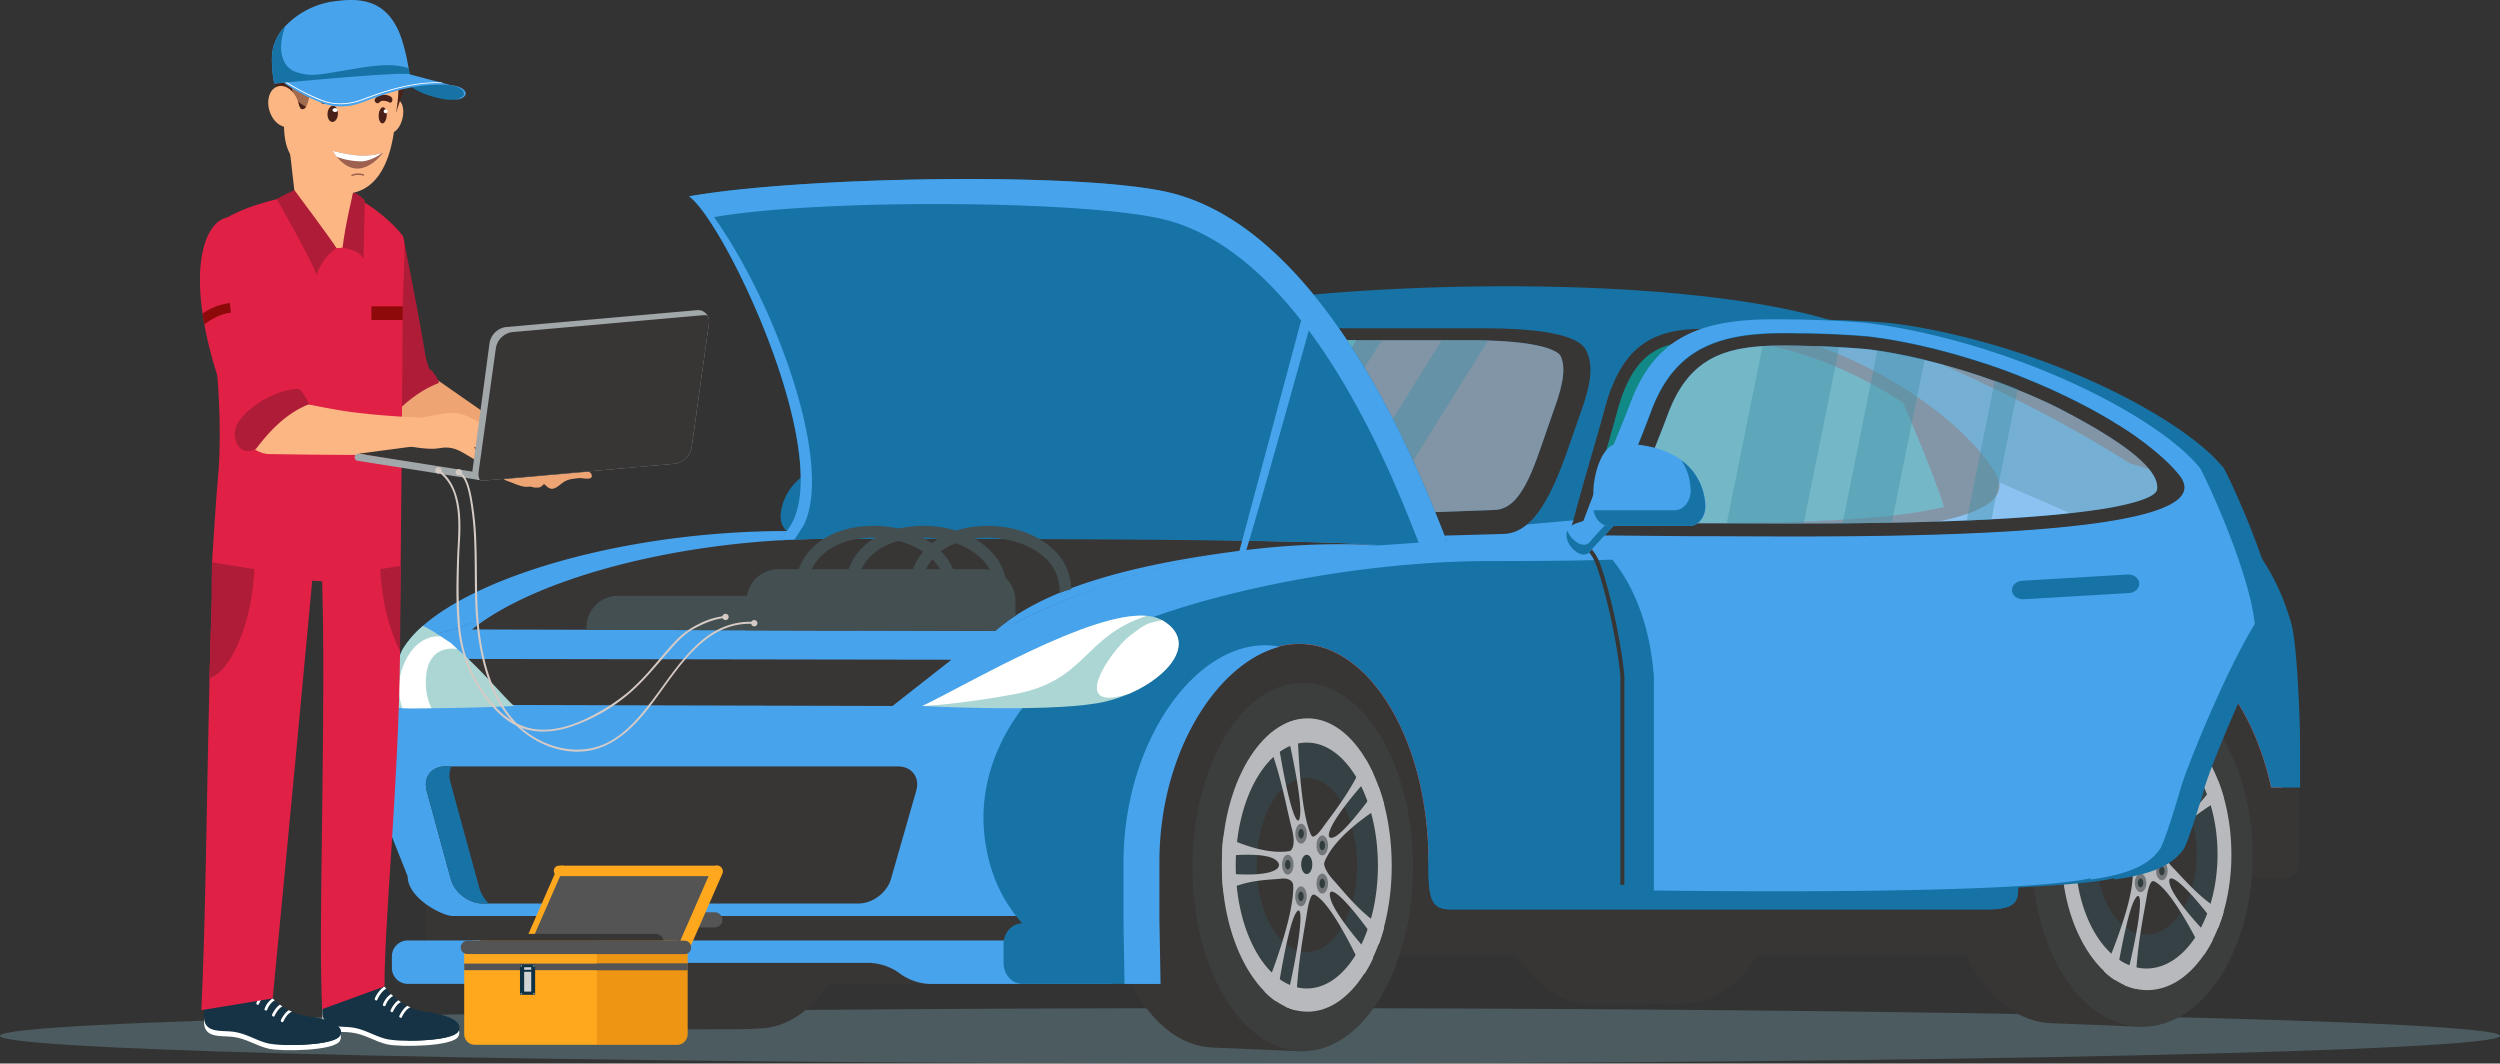 <svg xmlns="http://www.w3.org/2000/svg" xmlns:xlink="http://www.w3.org/1999/xlink" viewBox="0 0 1387.26 590.15"><rect x="0" y="0" width="1387.26" height="590.15" fill="#333333" stroke="none"/><defs><style>.cls-1{fill:url(#linear-gradient);}.cls-2{isolation:isolate;}.cls-3{fill:#64848c;}.cls-22,.cls-23,.cls-3,.cls-30,.cls-39,.cls-40,.cls-42,.cls-9{mix-blend-mode:multiply;}.cls-3,.cls-30{opacity:0.5;}.cls-38,.cls-4{fill:#383535;}.cls-5{fill:#1773a5;}.cls-6{fill:#48a3ed;}.cls-7{fill:url(#linear-gradient-2);}.cls-8{mask:url(#mask);}.cls-9{fill:#8c4c57;opacity:0.3;}.cls-10{fill:#3c3d3d;}.cls-11{fill:#354144;}.cls-12{fill:#b7b9bc;}.cls-13{fill:#73777a;}.cls-14{fill:#313c3f;}.cls-15{fill:#f9543e;}.cls-16{fill:#f97830;}.cls-17{fill:#bc801e;}.cls-18{fill:#118986;}.cls-19{fill:#b5d7f4;}.cls-19,.cls-22{opacity:0.6;}.cls-20{fill:#abd6d3;}.cls-21{fill:#fff;}.cls-22{fill:#79e2e2;}.cls-23{fill:#3d8fa5;}.cls-23,.cls-39{opacity:0.4;}.cls-24{fill:#434f51;}.cls-25{fill:#efa573;}.cls-26{fill:#af1c38;}.cls-27{fill:#153344;}.cls-28{fill:#e02045;}.cls-29,.cls-30{fill:#fcb683;}.cls-31{fill:#492118;}.cls-32{fill:#9e604f;}.cls-33{fill:#8e0909;}.cls-34{fill:#a2a7aa;}.cls-35{fill:#d6cbc4;}.cls-36,.cls-40,.cls-41,.cls-42{fill:#545454;}.cls-36,.cls-37,.cls-38,.cls-39,.cls-40,.cls-45{fill-rule:evenodd;}.cls-37{fill:#ffa81d;}.cls-39{fill:#d67807;}.cls-43{fill:#0e3144;}.cls-44,.cls-45{fill:#d1d3d4;}</style><linearGradient id="linear-gradient" x1="7112.2" y1="333.78" x2="7118.13" y2="468.53" gradientTransform="translate(-6179.02)" gradientUnits="userSpaceOnUse"><stop offset="0" stop-color="#fff"/><stop offset="0.07" stop-color="#f8f7f7"/><stop offset="0.19" stop-color="#e3e3e3"/><stop offset="0.32" stop-color="#c1c0c1"/><stop offset="0.48" stop-color="#939191"/><stop offset="0.65" stop-color="#585555"/><stop offset="0.78" stop-color="#231f20"/></linearGradient><linearGradient id="linear-gradient-2" x1="-2092.78" y1="385.23" x2="-2000.62" y2="466.29" gradientTransform="matrix(-1, 0, 0, 1, -880.75, 0)" gradientUnits="userSpaceOnUse"><stop offset="0" stop-color="#f9543e"/><stop offset="0.27" stop-color="#f14d3a"/><stop offset="0.68" stop-color="#dd392f"/><stop offset="0.79" stop-color="#d6332b"/></linearGradient><mask id="mask" x="654.96" y="333.06" width="564.12" height="175.96" maskUnits="userSpaceOnUse"><rect class="cls-1" x="654.96" y="333.06" width="564.12" height="175.96"/></mask></defs><g class="cls-2"><g id="Слой_2" data-name="Слой 2"><g id="_лой_1" data-name="‘лой_1"><path class="cls-3" d="M1387.26,574.78c0,8.49-310.55,15.37-693.63,15.37S0,583.27,0,574.78s310.55-15.36,693.63-15.36S1387.26,566.3,1387.26,574.78Z"/><path class="cls-4" d="M420,369h0l-52.44-2.17v.06c-32.88,1.69-59.27,46.7-59.33,102s26.22,100.45,59.1,102.27v.06l44.1-.11c.95.07,7.49-.32,8.45-.32,33.81.07,59.68-43.07,59.75-99.52C479.67,415.7,453.1,370.39,420,369Z"/><path class="cls-4" d="M933.86,355.07h0l-52.43-2.18V353c-32.89,1.7-59.27,46.71-59.34,102.05s26.22,100.45,59.1,102.27v.06l44.11-.12c1,.08,7.48-.31,8.44-.31,33.81.07,59.68-43.07,59.75-99.52C993.55,401.74,967,356.44,933.86,355.07Z"/><path class="cls-5" d="M520.09,296.46l-24.93-7.2-4.54,5.09,1.41,1.22h0c1.43,1.24,3.81,3.31,6.39,5.59l.57.5.27.23,1.44,1.27,0,0c1.37,1.21,2.73,2.42,4,3.56l.12.11,1.22,1.1.24.22.54.49.46.42.58.54.52.49c.09.09.19.17.27.26l.63.6.16.15.54.54C516.66,318.54,534.71,301.63,520.09,296.46Z"/><path class="cls-5" d="M433.17,286.9a10.72,10.72,0,0,0,10.69,10.69H497a10.73,10.73,0,0,0,10.7-10.69V278c0-5.88-4.44-25.48-17.1-25.48C431.46,252.57,433.17,286.9,433.17,286.9Z"/><path class="cls-4" d="M1150.53,522.8c0,4-3.62,7.25-8,7.25H244.34c-4.43,0-8.05-3.26-8.05-7.25V363.58c0-4,3.62-7.24,8.05-7.24h898.14c4.43,0,8,3.26,8,7.24Z"/><path class="cls-5" d="M421.39,336.8l449-17.36,348.73,22.27s35.25-3.44,30.43-18.11c-18.28-55.62-168.68-122-214.6-138.93h0c-90.09-39.66-350.58-28-407.22-2.56-1.69.47-3.47,1.06-5.38,1.78-1.16.44-2.36.93-3.59,1.47-2.79,1.19-5.77,2.62-8.9,4.24-2.21,1.17-4.52,2.42-6.87,3.76-41.42,23.59-103.6,74.93-136.58,103.09-.32.27-.63.53-.93.8C452.28,308.52,421.39,336.8,421.39,336.8Zm458.61-47c3.73-14,7.25-26.18,10.43-37.12,2.46-8.51,4.79-16.55,6.82-24.1,8.74-32.63,23.64-39.14,46.41-39.32a320.26,320.26,0,0,1,35.68,2.09c23.38,4.26,49.26,14.81,72.91,29.73,1.27.8,2.51,1.6,3.74,2.41,8.44,19.42,19.59,46.64,22.62,57.93a263.11,263.11,0,0,1-33.31,5.19c-24.31,2.47-55.6,3.66-95.68,3.66q-13.44,0-24.14-.08c-5.22,0-9.76-.07-13.45-.07l-5.09,0ZM488.91,287c22.58-18.74,41.57-38.2,70.63-59,49.52-35.43,61.17-39.69,67.78-39.69l16.56.46H809.33l2.72,0c7.67,0,20.52.08,32.32,1.55,18.45,2.3,21.19,6.49,21.44,6.95,4.34,8.07-.74,22.26-3.46,29.88-1.19,3.3-2.35,6.67-3.58,10.25-8,23.26-14.64,45.56-29.93,45.56l-31.64,1.15s-44.76.9-80.26,2C661,288,497.39,287.89,488.91,287Z"/><path class="cls-4" d="M1275.57,391.84v87.53a7.93,7.93,0,0,1-7.9,7.91H959.91a7.93,7.93,0,0,1-7.9-7.91l201.62-166.31Z"/><path class="cls-6" d="M740.12,298.07c-78.66,6.82-137.29,27.82-177,47.78H260.22c-2.25,3.5-33.18,7.72-34.82,12.3l-14.08,36.46a60.36,60.36,0,0,0-2.23,8.3,44.41,44.41,0,0,1,2.1-13.33l11.91-28.7c20.33-35.61,115.43-66.21,213.46-66.21S693.35,294.67,740.12,298.07Z"/><path class="cls-6" d="M740.14,298.07l-121,108.57.66,93.17-2.88,4.82H415.42l-170.18,0c-11.32,0-35.4-75.31-35.4-75.31,0-7.8-1-17.59-.75-26.43a60.36,60.36,0,0,1,2.23-8.3l14.08-36.46c1.64-4.58,32.57-8.8,34.82-12.3H563.16c39.67-20,98.3-41,177-47.78Z"/><path class="cls-6" d="M1171.51,294.67,778,330.26l-67.28,17.2-90.92,23.23v137.6H251.22c-5.85,0-25-9.92-25-22l-19.94-50.2c0-9.39.71-22.66,2.83-33.14a60.36,60.36,0,0,1,2.23-8.3l14.08-36.46c1.64-4.58,32.57-8.8,34.82-12.3H563.16c39.67-20,98.3-41,177-47.78,17-1.47,34.83-2.28,53.66-2.28l79.14-7.09,7.55-.67c-.16.59-.31,1.16-.47,1.74l26.94.35c1.44,0,3.15,0,5.09,0,3.69,0,8.24,0,13.45.08q10.68.06,24.14.08c40.08,0,71.37-1.19,95.68-3.66a263.62,263.62,0,0,0,33.32-5.19c-.75-2.75-2-6.47-3.53-10.79l34.2-3.06h0Z"/><polygon class="cls-4" points="1189.84 340.15 1153.85 340.15 1139.38 349.26 1145.34 356.7 1180.61 353.48 1189.84 340.15"/><path class="cls-7" d="M1192.24,357c-30,0-55.76,30.79-66.8,74.6-5.57-8.41-21.86-9.37-24.68-.84-4.32,13-5.78-9.69-5.78-9.69s-3.46-58.07,71.41-78.29,99.87,66.3,99.87,94.22h-6C1250.07,390.36,1223.42,357,1192.24,357Z"/><g class="cls-8"><path class="cls-9" d="M778,385c78.22-7.81,356.55-27.25,359.09-27.33,0,0-18.58-10.5-37.68,33.54s-3.25,77-38.66,95.26-245.6,14.48-245.6,14.48l-13.84-9.07-7.49-62.49-7.07-21.64-16.57-19.14S761.32,386.61,778,385Z"/></g><path class="cls-4" d="M1078.61,472.66c.06-51.45,26.45-93.29,59.34-94.87v-.05l52.43,2,1,41.79c6.11,14.82,9.64,32.43,9.62,51.33s-3.6,36.5-9.74,51.29l-2.62,45.61-51-2v0C1104.83,566.05,1078.55,524.1,1078.61,472.66Z"/><path class="cls-10" d="M1127.58,474.64c-.06,52.49,27.29,95.08,61.1,95.14S1250,527.35,1250,474.87s-27.29-95.08-61.1-95.14S1127.65,422.16,1127.58,474.64Z"/><path class="cls-4" d="M1219,473.76c0,24.81-12.51,44.93-27.94,44.93s-27.93-20.12-27.93-44.93,12.5-44.93,27.93-44.93S1219,449,1219,473.76Z"/><path class="cls-11" d="M1191.07,410.59c-21.79,0-39.45,28.4-39.45,63.43s17.66,63.42,39.45,63.42,39.45-28.39,39.45-63.42S1212.86,410.59,1191.07,410.59Zm0,108.1c-15.43,0-27.93-20.12-27.93-44.93s12.5-44.93,27.93-44.93S1219,449,1219,473.76,1206.51,518.69,1191.08,518.69Z"/><path class="cls-12" d="M1205.84,481.55c-4.88-4.91-5.15-8.16-5.15-8.16-.09-1.5,1.94-4.67,1.94-4.67,7.94-13.43,31.31-26.27,31.31-26.27l-.51-1.64a79.35,79.35,0,0,0-2.67-7.67s-17.72,23.54-24.69,26.24c-6.39,2.46-3.18-8.24,21.66-33.12,0,0-1.49-2.73-2.29-4.16s-2-3.23-2-3.23c-7.47,16.66-18.87,29.28-23.31,35.18s-6,4.95-6,4.95c-.92-.29-2.2-4.35-2.2-4.35-5.64-16.15-6.18-55.84-6.18-55.84l-1.34.3a26.74,26.74,0,0,0-5.34,1.83s8.77,34.17,8.32,45.68c-.41,10.54-5.91,2.58-13.38-42.93,0,0-2,1.36-3.07,2.19s-2.5,2.09-2.5,2.09c7.7,16.38,11.61,37.78,14,46.17,2.57,8.85.29,11.22.29,11.22a2.11,2.11,0,0,1-1.89,1.24c-15.95,2.11-36-7.91-36-7.91l-.35,1.79c-.45,3-.6,8.74-.6,8.74s22.92-2.62,29.57,1.7c6.09,3.95-.34,9.83-29.55,6.89,0,0,.18,3.45.32,5.37s.45,4.47.45,4.47c12.09-6.59,25.93-6.21,31.67-6.88s6.81,2.24,6.81,2.24c.62,1.12.13,5.61.13,5.61-1.5,18.36-15.77,50.44-15.77,50.44l1.47,1.34a34.24,34.24,0,0,0,5,3.68s5.72-35.8,10.37-44.57c4.27-8,5.58,3.65-5.4,47.28,0,0,2.2.8,3.38,1.19s2.78.73,2.78.73c-.06-20.53,4.54-41.52,6-50.49s3.2-9.16,3.2-9.16c.85-.62,3.36,1.49,3.36,1.49,10.42,7.89,25.37,39.32,25.37,39.32l1.09-1.71a62.42,62.42,0,0,0,3.69-6.48s-19.48-19.64-23.26-29.43c-3.48-9,3.85-7.44,26.37,22.64,0,0,1.14-3.14,1.73-4.82s1.28-4,1.28-4C1221.75,499.89,1210.72,486.46,1205.84,481.55Z"/><path class="cls-13" d="M1187.88,452.45c1.77,0,3.2,2.3,3.2,5.14s-1.43,5.14-3.2,5.14-3.19-2.3-3.19-5.14S1186.12,452.45,1187.88,452.45Z"/><path class="cls-14" d="M1189.42,457.59c0,1.37-.69,2.48-1.54,2.48s-1.54-1.11-1.54-2.48.69-2.48,1.54-2.48S1189.42,456.23,1189.42,457.59Z"/><path class="cls-13" d="M1180.5,478.71c-1.77,0-3.2-2.3-3.2-5.14s1.43-5.14,3.2-5.14,3.2,2.3,3.2,5.14S1182.27,478.71,1180.5,478.71Z"/><path class="cls-14" d="M1182.05,473.57c0,1.37-.69,2.47-1.54,2.47s-1.55-1.1-1.55-2.47.69-2.48,1.55-2.48S1182.05,472.2,1182.05,473.57Z"/><path class="cls-13" d="M1187.82,495.07c-1.77,0-3.21-2.3-3.21-5.14s1.44-5.15,3.21-5.15,3.19,2.31,3.19,5.15S1189.58,495.07,1187.82,495.07Z"/><path class="cls-14" d="M1189.34,489.92c0,1.37-.69,2.48-1.54,2.48s-1.54-1.11-1.54-2.48.69-2.48,1.54-2.48S1189.34,488.56,1189.34,489.92Z"/><path class="cls-13" d="M1199.64,488.44c-1.77,0-3.2-2.3-3.2-5.14s1.43-5.14,3.2-5.14,3.19,2.3,3.19,5.14S1201.4,488.44,1199.64,488.44Z"/><path class="cls-14" d="M1201.16,483.29c0,1.36-.69,2.47-1.54,2.47s-1.54-1.11-1.54-2.47.69-2.48,1.54-2.48S1201.16,481.92,1201.16,483.29Z"/><path class="cls-12" d="M1191,463c-3.55,0-6.44,4.65-6.44,10.37s2.89,10.36,6.44,10.36,6.45-4.64,6.45-10.36S1194.59,463,1191,463Zm0,16.22c-2,0-3.64-2.62-3.64-5.85s1.64-5.85,3.64-5.85,3.64,2.62,3.64,5.85S1193,479.21,1191,479.21Z"/><path class="cls-14" d="M1194.11,473.44c0,2.74-1.38,5-3.1,5s-3.09-2.23-3.09-5,1.38-5,3.09-5S1194.11,470.69,1194.11,473.44Z"/><path class="cls-13" d="M1199.64,458.5c1.76,0,3.19,2.3,3.19,5.14s-1.43,5.15-3.19,5.15-3.2-2.3-3.2-5.15S1197.87,458.5,1199.64,458.5Z"/><path class="cls-14" d="M1201.16,463.68c0,1.37-.69,2.47-1.54,2.47s-1.54-1.1-1.54-2.47.69-2.48,1.54-2.48S1201.16,462.31,1201.16,463.68Z"/><path class="cls-12" d="M1191.51,398.09c-25.81,0-47.56,34.18-47.56,75.67s21.74,75.67,47.55,75.67,46.72-33.63,46.72-75.12C1238.22,432.05,1217.31,398.09,1191.51,398.09Zm-.44,139.35c-21.79,0-39.45-28.39-39.45-63.42s17.66-63.43,39.45-63.43,39.45,28.4,39.45,63.43S1212.86,537.44,1191.07,537.44Z"/><path class="cls-4" d="M612.71,478.82c.06-55.34,26.45-100.35,59.33-102v-.06l52.44,2.18,1,45c6.11,15.93,9.64,34.88,9.62,55.21s-3.6,39.26-9.75,55.17l-2.62,49.07-51-2.14v-.07C638.93,579.27,612.64,534.16,612.71,478.82Z"/><path class="cls-10" d="M661.68,481c-.07,56.45,27.29,102.27,61.09,102.34S784,537.65,784.11,481.2,756.81,378.93,723,378.86,661.74,424.51,661.68,481Z"/><path class="cls-4" d="M753.12,480c0,26.69-12.52,48.32-27.94,48.32S697.24,506.7,697.24,480s12.51-48.33,27.94-48.33S753.12,453.32,753.12,480Z"/><path class="cls-11" d="M725.16,412.06c-21.78,0-39.45,30.55-39.45,68.23s17.67,68.22,39.45,68.22,39.45-30.55,39.45-68.22S747,412.06,725.16,412.06Zm0,116.27c-15.43,0-27.94-21.63-27.94-48.32s12.51-48.33,27.94-48.33,27.94,21.64,27.94,48.33S740.6,528.33,725.18,528.33Z"/><path class="cls-12" d="M739.93,488.39c-4.88-5.29-5.15-8.78-5.15-8.78-.09-1.61,2-5,2-5,7.93-14.44,31.3-28.26,31.3-28.26l-.51-1.76c-.72-3.07-2.67-8.25-2.67-8.25s-17.72,25.32-24.69,28.22c-6.39,2.65-3.17-8.86,21.67-35.63,0,0-1.49-2.94-2.3-4.48s-2-3.46-2-3.46c-7.46,17.92-18.86,31.49-23.3,37.83s-6,5.34-6,5.34c-.92-.32-2.21-4.68-2.21-4.68-5.64-17.38-6.17-60.08-6.17-60.08l-1.34.33a25.67,25.67,0,0,0-5.35,2s8.77,36.76,8.33,49.13c-.42,11.34-5.91,2.78-13.39-46.17,0,0-2,1.46-3.07,2.35s-2.5,2.25-2.5,2.25c7.71,17.62,11.61,40.63,14.05,49.66,2.57,9.52.29,12.08.29,12.08a2.11,2.11,0,0,1-1.9,1.33c-15.94,2.26-36-8.51-36-8.51l-.36,1.92c-.44,3.22-.6,9.4-.6,9.4S701,472.31,707.62,477c6.09,4.25-.34,10.58-29.56,7.41,0,0,.19,3.72.33,5.78s.44,4.81.44,4.81c12.1-7.09,25.94-6.68,31.68-7.4s6.8,2.41,6.8,2.41c.63,1.2.14,6,.14,6-1.51,19.76-15.77,54.26-15.77,54.26l1.46,1.44a35.75,35.75,0,0,0,5,4s5.72-38.52,10.37-47.95c4.27-8.66,5.59,3.92-5.4,50.85,0,0,2.21.87,3.38,1.29s2.78.78,2.78.78c-.06-22.09,4.55-44.66,6-54.31s3.2-9.85,3.2-9.85c.85-.67,3.37,1.6,3.37,1.6,10.42,8.48,25.37,42.29,25.37,42.29l1.08-1.83a68.36,68.36,0,0,0,3.69-7s-19.47-21.12-23.26-31.65c-3.47-9.65,3.86-8,26.38,24.34,0,0,1.13-3.37,1.72-5.18s1.28-4.34,1.28-4.34C755.85,508.11,744.81,493.67,739.93,488.39Z"/><path class="cls-13" d="M722,457.08c1.77,0,3.2,2.48,3.2,5.54s-1.43,5.53-3.2,5.53-3.2-2.48-3.2-5.53S720.21,457.08,722,457.08Z"/><path class="cls-14" d="M723.52,462.62c0,1.47-.69,2.66-1.54,2.66s-1.54-1.19-1.54-2.66S721.13,460,722,460,723.52,461.14,723.52,462.62Z"/><path class="cls-13" d="M714.59,485.34c-1.76,0-3.19-2.48-3.19-5.54s1.43-5.53,3.19-5.53,3.21,2.48,3.21,5.53S716.36,485.34,714.59,485.34Z"/><path class="cls-14" d="M716.14,479.8c0,1.47-.69,2.67-1.54,2.67s-1.54-1.2-1.54-2.67.69-2.66,1.54-2.66S716.14,478.33,716.14,479.8Z"/><path class="cls-13" d="M721.91,502.93c-1.77,0-3.2-2.48-3.2-5.54s1.43-5.53,3.2-5.53,3.2,2.48,3.2,5.53S723.68,502.93,721.91,502.93Z"/><path class="cls-14" d="M723.43,497.39c0,1.48-.69,2.67-1.54,2.67s-1.54-1.19-1.54-2.67.69-2.66,1.54-2.66S723.43,495.92,723.43,497.39Z"/><path class="cls-13" d="M733.73,495.8c-1.76,0-3.2-2.48-3.2-5.53s1.44-5.53,3.2-5.53,3.2,2.47,3.2,5.53S735.5,495.8,733.73,495.8Z"/><path class="cls-14" d="M735.26,490.26c0,1.47-.69,2.66-1.55,2.66s-1.54-1.19-1.54-2.66.7-2.67,1.54-2.67S735.26,488.78,735.26,490.26Z"/><path class="cls-12" d="M725.13,468.42c-3.56,0-6.45,5-6.45,11.15s2.89,11.15,6.45,11.15,6.44-5,6.44-11.15S728.69,468.42,725.13,468.42Zm0,17.45c-2,0-3.64-2.82-3.64-6.3s1.63-6.29,3.64-6.29,3.63,2.82,3.63,6.29S727.14,485.87,725.13,485.87Z"/><path class="cls-14" d="M728.2,479.66c0,3-1.38,5.35-3.09,5.35s-3.09-2.39-3.09-5.35,1.38-5.35,3.09-5.35S728.2,476.71,728.2,479.66Z"/><path class="cls-13" d="M733.73,463.59c1.77,0,3.2,2.48,3.2,5.54s-1.43,5.53-3.2,5.53-3.2-2.48-3.2-5.53S732,463.59,733.73,463.59Z"/><path class="cls-14" d="M735.26,469.16c0,1.47-.69,2.67-1.54,2.67s-1.54-1.2-1.54-2.67.69-2.67,1.54-2.67S735.26,467.69,735.26,469.16Z"/><path class="cls-12" d="M725.61,398.61C699.8,398.61,678,435.37,678,480s21.74,81.39,47.55,81.39,46.72-36.17,46.72-80.8C772.31,435.14,751.41,398.61,725.61,398.61Zm-.45,149.9c-21.78,0-39.45-30.55-39.45-68.22s17.67-68.23,39.45-68.23,39.45,30.55,39.45,68.23S747,548.51,725.16,548.51Z"/><path class="cls-15" d="M788.12,383c-17.15-28.91-41-44.83-67.16-44.83-25.75,0-51.24,16-69.93,43.94-17.8,26.59-27.6,60.71-27.6,96.09h19.15c0-66.65,38.84-120.87,78.38-120.87s71.71,54.22,71.71,120.87h19.16C811.83,442.54,803.41,408.73,788.12,383Z"/><path class="cls-16" d="M841.09,361.06a7.25,7.25,0,0,0,7.24,7.24H864a7.26,7.26,0,0,0,7.25-7.24v-7.47a7.27,7.27,0,0,0-7.25-7.25h-15.7a7.27,7.27,0,0,0-7.24,7.25Z"/><path class="cls-4" d="M764.61,302.38c-29.47-1.06-53.07-.14-86.4,4.57-55.51,7.84-91.68,19.59-114.72,34.69a98.14,98.14,0,0,0-11.2,8.47l-77.7-.22-60.27-.17-88.9-.26-63.48-.18c31.23-25.18,98.52-45.3,171.33-49.5,9.2-.52,18.48-.8,27.78-.8C559.06,299,717.85,299,764.61,302.38Z"/><path class="cls-4" d="M1048,328.51c1.37,5.12,8.89,8.82,16.71,8.22l15.09-1.15c7.82-.6,13.09-5.28,11.72-10.4s-8.9-8.83-16.72-8.23l-15.09,1.16C1051.9,318.7,1046.62,323.38,1048,328.51Z"/><path class="cls-4" d="M246.11,521.81l.23,24.15H642.58V478.17l-46.05-4.45L551,469.33c2.09,13.41,7.05,27.86,16.2,43-5,0-9.27,4.12-10.18,9.46Z"/><path class="cls-6" d="M217.46,530.72v6.33a8.85,8.85,0,0,0,8.73,8.91h35.25c4.79,0,10.42-2.62,12.5-5.82s7.71-5.83,12.5-5.83H482.77a30.62,30.62,0,0,1,15.74,5.28l1.45,1.08A30.51,30.51,0,0,0,515.69,546h99a8.84,8.84,0,0,0,8.72-8.91v-6.33a8.84,8.84,0,0,0-8.72-8.91H226.19A8.85,8.85,0,0,0,217.46,530.72Z"/><path class="cls-5" d="M579.68,379.2c20.33-35.61,148.74-67.87,246.77-67.87s82.14-2.53,224.54-7.53,130.89-46.63,130.89-46.63,69.28,15.7,89.65,89.18c3.24,11.68,4.79,54.12,4.79,66.24V437h-16c-10.22-46.66-36.86-80-68-80-40,0-72.54,54.84-72.54,122.25,0,2.56.15,5.61.15,8.86,0,10.51,1.35,16.52-17.41,16.52H805.31c-10.74,0-12.64-5.09-12.64-23.73,0-.62,0-1.23,0-1.84,0-.3,0-.6,0-.9,0-66.65-32.17-120.87-71.71-120.87s-78.38,54.22-78.38,120.87v32.14l.63,35.65H567.28c-5.71,0-10.4-5.21-10.4-11.59V523.94a12.41,12.41,0,0,1,.18-2.13c.91-5.34,5.13-9.43,10.18-9.46-13.36-15-18.3-31-20.39-44.38C538.51,414.67,579.68,379.2,579.68,379.2Z"/><path class="cls-4" d="M236.77,438.83l13.38,49c2,7.44,10,13.53,17.73,13.53H476.47c7.72,0,15.76-6.07,17.9-13.49l14.06-49.11c2.13-7.42-2.45-13.49-10.16-13.49H247.1C239.38,425.28,234.73,431.38,236.77,438.83Z"/><path class="cls-4" d="M899.15,492.42h2.24V375.1c-2.48-25.34-10.71-57.08-14.84-65.35-4-8-13.1-13.68-13.49-13.92l-.94-.58-1.18,1.89.95.59c.09.06,9,5.62,12.66,13s12.09,38.73,14.61,64.47Z"/><path class="cls-17" d="M1154.75,340.15c-48.09,0-87.4,64.54-89,144.93,24.52-4.69,27.16-16,30.64-29.22.88-6.31,3.34-18.44,3.34-18.45,1.64-9.81,3.23-16,5.74-20.65,12.68-37.86,34.81-65.58,61-74C1161,341.08,1160.43,340.15,1154.75,340.15Z"/><path class="cls-6" d="M623.43,478.94v32.15L624,546H644l-.63-35.65V478.17c0-60,31.51-110,66.66-119.31a42.19,42.19,0,0,0-8.19-.79C662.26,358.07,623.43,412.3,623.43,478.94Z"/><path class="cls-5" d="M1092.14,468.58c-22.71,28-94.32,22.42-127.63,22.42H832.09c-15,0-20-5.24-20.31-17.24l-19.18-.18c0,1.52.07,3.05.07,4.59,0,.3,0,.6,0,.9,0,.61,0,1.23,0,1.84,0,18.63,1.89,23.73,12.64,23.73h297.13c18.76,0,17.41-6,17.41-16.52,0-3.25-.14-6.3-.14-8.86C1106.18,464.15,1092.14,468.58,1092.14,468.58Z"/><polygon class="cls-4" points="274.17 391.16 495.24 391.75 527.96 366.08 259.86 365.65 274.17 391.16"/><path class="cls-18" d="M880,289.78l26.94.34H912c2.82,0,6.15,0,9.9,0l3.55,0q10.68.06,24.14.08,14.39,0,27.3-.2,7.33-.12,14.23-.31,10.19-.27,19.41-.7c12.61-.57,23.88-1.36,34-2.37l.77-.08a263.11,263.11,0,0,0,33.31-5.19c-.74-2.75-2-6.47-3.52-10.79-3.79-10.53-9.53-24.69-14.92-37.41-1.43-3.37-2.85-6.65-4.18-9.73-1.23-.81-2.47-1.61-3.74-2.41-6.11-3.85-12.37-7.41-18.69-10.65-5.61-2.88-11.27-5.49-16.93-7.83-4.25-1.76-8.51-3.36-12.74-4.78a171.78,171.78,0,0,0-24.55-6.47c-9.53-1.23-20-1.75-27.94-2-3-.07-5.63-.11-7.74-.12s-4.38.1-6.46.27c-19.17,1.44-32.07,9.61-40,39.05-2,7.55-4.36,15.59-6.82,24.1-3,10.48-6.4,22.08-10,35.37C880.31,288.62,880.17,289.2,880,289.78Z"/><path class="cls-5" d="M236.77,438.83l13.38,49c2,7.44,10,13.53,17.73,13.53h3.29a21,21,0,0,1-5.28-8.95L250,434.24a13.62,13.62,0,0,1,.39-9H247.1C239.38,425.28,234.73,431.38,236.77,438.83Z"/><path class="cls-4" d="M465,297.06l.5.18c20.77,9.71,368.27-.94,368.27-.94h.08c22.72,0,33.13-39.06,43.11-66.89,3.62-10.12,8.66-24.88,3.06-35.27-6.76-12.6-49.67-11.93-62.34-12H627.73c-1.69.47-3.47,1.06-5.38,1.78-1.16.44-2.36.93-3.59,1.47-2.79,1.19-5.77,2.62-8.9,4.24-2.21,1.16-4.51,2.41-6.87,3.76C561.22,217,498,268.87,465,297.06ZM488.91,287c22.58-18.74,41.57-38.2,70.63-59,49.52-35.43,61.17-39.69,67.78-39.69l16.56.46H809.33l2.72,0c7.67,0,20.52.08,32.32,1.55,18.45,2.3,21.19,6.49,21.44,6.95,4.34,8.07-.74,22.26-3.46,29.88-1.19,3.3-2.35,6.67-3.58,10.25-8,23.26-14.64,45.56-29.93,45.56l-31.64,1.15s-44.76.9-80.26,2C661,288,497.39,287.89,488.91,287Z"/><path class="cls-19" d="M862.35,227.17c-1.19,3.3-2.35,6.67-3.58,10.25-8,23.26-14.64,45.56-29.93,45.56l-31.64,1.15s-13.32.26-31.18.68l-4.82.13c-6.78.16-14.05.35-21.4.55-6.93.19-13.94.4-20.65.61l-2.21.07c-3.32.1-7,.2-11,.29-3.43.08-7.11.16-11,.23-5.54.1-11.48.19-17.75.27-7.39.09-15.23.18-23.33.26-14.54.14-30,.23-45.32.29l-17.61.06c-51.3.13-97.6-.12-102-.59,22.58-18.73,41.57-38.2,70.63-59,49.52-35.43,61.17-39.69,67.78-39.69l16.56.47H809.33l2.72,0,5.71,0c2.45,0,5.15.07,8,.17,5.89.19,12.41.57,18.63,1.34,18.44,2.31,21.19,6.5,21.44,7C870.15,205.36,865.07,219.54,862.35,227.17Z"/><path class="cls-20" d="M511.89,391.75c27.71-13.21,108.82-61.93,133.2-47.47s-5.56,40.92-36.57,46S511.89,391.75,511.89,391.75Z"/><path class="cls-21" d="M511.89,391.75c25-11.91,93.4-52.69,124.47-50-35.43,11.39-33.21,36.07-73.68,43.5C531.78,391,511.89,391.75,511.89,391.75Z"/><path class="cls-21" d="M627,352.75c8.77-6.72,9.35-6.84,17.74-8.63.12.06.25.1.35.16,19.41,11.52,4.39,30.61-18.17,40.5C591.52,396.73,616.68,360.66,627,352.75Z"/><path class="cls-17" d="M1047.72,330.31h.36l48-3.38a5,5,0,0,0,4.67-5c0-.12,0-.24,0-.36a5,5,0,0,0-5.36-4.66l-48,3.38a5,5,0,0,0-4.67,5c0,.12,0,.24,0,.36A5,5,0,0,0,1047.72,330.31Z"/><path class="cls-20" d="M210.35,392.42a29.43,29.43,0,0,1,.84-2.84l11.91-28.7a54.55,54.55,0,0,1,11.63-13.62c22.44,11.13,40.66,35.69,50.53,44.49C285.26,391.75,241.37,394.06,210.35,392.42Z"/><path class="cls-21" d="M223.28,393a34.38,34.38,0,0,1,.19-22.88c7.46-19.35,21.19-16.94,21.19-16.94,6.44,4.46,3.65,1.7,9.07,7,0,0-17.44-3.92-17.44,18.51,0,9.22,3.24,14.3,3.24,14.3C232.51,393,230.12,393.22,223.28,393Z"/><path class="cls-4" d="M870.81,296.78l36.13.47c1.44,0,3.15,0,5.09,0,8.64,0,21.93.16,37.59.16,63.11,0,165-2.69,159.68-29.84h0a15.11,15.11,0,0,0-2-4.88l-.8-1.34c-.15-.23-.28-.47-.44-.71s-.3-.47-.46-.7c-.61-1-1.26-1.92-1.94-2.87-1-1.36-2-2.74-3.12-4.12l-.2-.25c-.36-.44-.73-.9-1.1-1.34-.85-1-1.74-2-2.65-3.06-.43-.5-.89-1-1.34-1.49-.31-.32-.61-.66-.93-1s-.61-.66-.93-1q-1.2-1.23-2.43-2.46l-1.51-1.48c-.51-.5-1-1-1.56-1.49-1.05-1-2.13-2-3.24-3L1083,235a.74.74,0,0,0-.13-.12l-1.58-1.36c-.51-.44-1-.88-1.56-1.31q-5.42-4.5-11.46-8.88c-.8-.58-1.62-1.16-2.43-1.73l-2.47-1.71c-.83-.57-1.67-1.14-2.52-1.7l-2.55-1.67-2.24-1.44-3.3-2-2-1.19c-1-.62-2-1.21-3-1.79l-2.6-1.48-.2-.11c-1.21-.68-2.42-1.35-3.65-2l-.79-.41c-1.27-.68-2.55-1.36-3.85-2-.93-.48-1.88-.95-2.83-1.42a.33.33,0,0,1-.1-.06c-.91-.44-1.84-.9-2.76-1.33l-2.88-1.36-.07,0-2.31-1.06c-1.44-.64-2.88-1.26-4.32-1.88-1.26-.53-2.53-1.06-3.79-1.57s-2.74-1.1-4.11-1.61-2.6-1-3.92-1.44a.7.7,0,0,0-.2-.08c-1-.38-2.09-.75-3.13-1.09l-1.77-.59-2.67-.87-3.6-1.09-1.83-.51-1.59-.45c-.78-.21-1.54-.42-2.32-.61s-1.73-.45-2.6-.65l-.86-.21-2.55-.57c-.63-.15-1.26-.28-1.87-.41l-.1,0c-.52-.11-1.05-.23-1.57-.32-.83-.17-1.64-.32-2.45-.46-2.36-.31-4.77-.57-7.17-.8l-2.39-.22-.37,0-2.45-.18c-.64-.06-1.29-.11-1.93-.15l-4.24-.25-.38,0-3.33-.15c-.4,0-.8,0-1.2,0l-2.31-.09-1.12,0-1.09,0c-1.78-.06-3.43-.09-4.91-.11h-.88c-1.12,0-2.13,0-3,0h-.14c-27.71.25-44.08,10.73-53.16,44.6-4.6,17.2-10.68,36.48-17.44,62C872.22,291.33,871.52,294,870.81,296.78Zm9.19-7c.17-.58.31-1.16.47-1.75,3.56-13.29,6.92-24.89,10-35.37,2.46-8.51,4.79-16.55,6.82-24.1,8.74-32.63,23.64-39.14,46.41-39.32a320.26,320.26,0,0,1,35.68,2.09c23.38,4.26,49.26,14.81,72.91,29.73,1.27.8,2.51,1.6,3.74,2.41,6.38,14.68,14.31,33.8,19.1,47.14,1.55,4.32,2.78,8,3.52,10.79a263.11,263.11,0,0,1-33.31,5.19c-24.31,2.47-55.6,3.66-95.68,3.66q-13.44,0-24.14-.08c-5.22,0-9.76-.07-13.45-.07l-5.09,0Z"/><path class="cls-22" d="M677.17,287c6.27-.08,12.21-.17,17.75-.27l57.62-97.93H735Z"/><path class="cls-22" d="M590.91,287.57l17.61-.06,58.11-98.75H649.06Z"/><path class="cls-23" d="M766.8,188.76l-60.89,97.7c-3.43.08-7.11.16-11,.23-5.54.1-11.48.19-17.75.27-7.39.09-15.23.18-23.33.26l61.35-98.46Z"/><path class="cls-23" d="M825.74,189,766,284.81l-4.82.13c-6.78.16-14.05.35-21.4.55l60.28-96.73h9.25l2.72,0,5.71,0C820.21,188.85,822.91,188.89,825.74,189Z"/><path class="cls-4" d="M483.7,292.92a12.54,12.54,0,0,1-1.93-1.54c3.71-5.05,10.85-11.65,15.66-16.1,5.78-5.33,15.85-5.62,23.37-7.73,19-5.33,28.57-5,44.81-5.77,29-1.42,45.3-1.46,73.29,5.77,24.44,6.31,64.63,26,89.62,24.61l-4.1.76Z"/><path class="cls-4" d="M594.45,291.38a33.31,33.31,0,0,0,.44-5.32,32.09,32.09,0,1,0-63.72,5.32H520.81a42.35,42.35,0,1,1,84,0Z"/><path class="cls-5" d="M802.72,300c-11.65-29-64.54-172.45-154.53-193.29-8.53-2-20.3-3.53-34.24-4.69-65.85-5.46-180.26-2.11-231.63,7,17.41,12.33,67.34,114.51,61.51,165.79-.92,8.1-3.23,14.92-7.27,19.92a25.33,25.33,0,0,0-3.29,5.11c9.2-.52,18.48-.8,27.78-.8,98,0,256.79,0,303.56,3.4C738.31,304.66,802.72,300,802.72,300Z"/><path class="cls-6" d="M787.61,302.05C776.84,275.16,728,140.84,644.79,121.49c-45.1-10.49-191-11.17-248.55-1C430,168.15,462.87,257.17,446,291.38c-.62,1.26-4.57,7-5.17,8-4.57.13-3,.12-7.53.38a24.79,24.79,0,0,1,3.29-5.11c29.67-36.74-34.08-171.44-54.24-185.72,62.25-11,217.07-13.57,265.87-2.27C738.18,127.51,791.07,271,802.72,300Z"/><path class="cls-5" d="M1233.84,259.61l-1.16-1.37c-.21-.24-.42-.49-.65-.73s-.42-.49-.66-.72c-.9-1-1.84-2-2.83-3-1.41-1.39-2.92-2.81-4.53-4.22l-.3-.26c-.52-.45-1-.92-1.6-1.38-1.23-1-2.52-2.09-3.85-3.14-.64-.51-1.3-1-2-1.52-.45-.34-.88-.68-1.35-1l-1.36-1c-1.16-.84-2.33-1.69-3.53-2.53l-2.21-1.52-2.26-1.53q-2.31-1.52-4.72-3l-2.43-1.51a.68.68,0,0,0-.19-.11l-2.3-1.41-2.27-1.34c-5.25-3.07-10.82-6.12-16.67-9.1-1.16-.6-2.36-1.19-3.54-1.78l-3.59-1.76-3.67-1.74c-1.22-.57-2.45-1.14-3.71-1.71l-3.27-1.48c-1.57-.7-3.18-1.4-4.79-2.09-1-.4-1.94-.83-2.92-1.22-1.45-.64-2.93-1.25-4.4-1.84l-3.78-1.52-.3-.12c-1.76-.69-3.52-1.37-5.31-2.05l-1.14-.43c-1.86-.7-3.71-1.39-5.6-2.06l-4.13-1.47-.15-.05c-1.32-.46-2.67-.93-4-1.37s-2.79-.94-4.2-1.39l-.09,0-3.37-1.09q-3.13-1-6.28-1.92c-1.83-.55-3.68-1.09-5.53-1.61s-4-1.12-6-1.65-3.8-1-5.71-1.49l-.3-.08c-1.5-.38-3-.76-4.56-1.11l-2.56-.61-3.88-.89-5.24-1.12c-.89-.17-1.79-.36-2.67-.52s-1.54-.32-2.32-.46l-3.36-.63-3.78-.67c-.42-.07-.84-.13-1.26-.21-1.24-.21-2.47-.41-3.72-.59-.91-.15-1.82-.28-2.71-.41l-.15,0c-.76-.12-1.53-.24-2.29-.33-1.2-.18-2.39-.33-3.56-.48-3.44-.32-6.93-.58-10.43-.82l-3.48-.22-.53,0-3.57-.18-2.82-.15c-2.09-.1-4.14-.18-6.17-.26l-.54,0-4.86-.16c-.58,0-1.16,0-1.74-.05l-3.36-.09-1.63,0-1.59,0c-2.58-.06-5-.09-7.14-.12h-1.28l-4.37,0h-.22c-1.56,0-3.08,0-4.58.08-37.55,1-60.06,12.26-72.78,45.68-6.69,17.64-15.53,37.42-25.37,63.6-1,2.69-2,5.45-3.07,8.29h.51l-.32.36.42.18,1,.42a24.87,24.87,0,0,1,2.2,1.32c7.73,5.05,33.37,25.65,37.48,78.17v118.8s26.36.42,62,.46c61.8.09,151.52-.95,180.36-7.22l0,.68c23.44-3.15,33.13-9.27,38.47-16.92h0c2.78-4,11-32,11-32,2.39-10.07,25.21-66.46,41.63-92.85C1260.82,314.61,1235.33,261.37,1233.84,259.61ZM902.73,288.32c4.8-13,9.34-24.34,13.44-34.58,3.33-8.32,6.48-16.18,9.22-23.56,11.8-31.9,31.93-38.25,62.68-38.43,10.45.05,30.48.39,48.19,2,31.57,4.16,66.53,14.47,98.47,29.06q2.57,1.17,5,2.36c50.71,25.68,58.11,39,57.23,46.27-.55,4.47-13.34,7.94-26.67,10.35-10.88,1.85-25.45,3.63-45,5.07-32.84,2.42-75.11,3.59-129.24,3.59-12.1,0-23-.05-32.59-.09-7,0-13.19-.07-18.18-.07l-6.87,0L902.09,290C902.31,289.45,902.52,288.88,902.73,288.32Z"/><path class="cls-6" d="M1220.69,259.61l-1.16-1.37c-.21-.24-.41-.49-.64-.73s-.43-.49-.67-.72c-.9-1-1.84-2-2.83-3-1.41-1.39-2.92-2.81-4.52-4.22l-.31-.26c-.52-.45-1-.92-1.6-1.38-1.23-1-2.52-2.09-3.85-3.14-.63-.51-1.29-1-1.95-1.52-.45-.34-.88-.68-1.35-1l-1.35-1c-1.17-.84-2.34-1.69-3.53-2.53l-2.21-1.52c-.74-.51-1.51-1-2.27-1.53-1.53-1-3.11-2-4.71-3-.79-.5-1.6-1-2.44-1.51a.68.68,0,0,0-.19-.11c-.75-.47-1.52-.94-2.3-1.41l-2.27-1.34c-5.25-3.07-10.82-6.12-16.68-9.1-1.15-.6-2.35-1.19-3.53-1.78l-3.59-1.76-3.66-1.74-3.72-1.71-3.26-1.48q-2.37-1-4.79-2.09c-1-.4-2-.83-2.92-1.22-1.46-.64-2.94-1.25-4.41-1.84l-3.78-1.52c-.1,0-.2-.08-.3-.12-1.76-.69-3.51-1.37-5.31-2.05l-1.14-.43c-1.85-.7-3.71-1.39-5.6-2.06l-4.12-1.47-.16-.05c-1.32-.46-2.67-.93-4-1.37s-2.78-.94-4.19-1.39l-.1,0L1101.9,194c-2.08-.65-4.18-1.29-6.28-1.92-1.83-.55-3.68-1.09-5.52-1.61s-4-1.12-6-1.65-3.79-1-5.7-1.49l-.3-.08c-1.51-.38-3-.76-4.56-1.11-.84-.21-1.7-.41-2.57-.61l-3.88-.89-5.24-1.12c-.89-.17-1.78-.36-2.66-.52s-1.54-.32-2.32-.46c-1.13-.22-2.24-.43-3.37-.63l-3.78-.67-1.26-.21c-1.24-.21-2.47-.41-3.71-.59-.92-.15-1.83-.28-2.72-.41l-.15,0c-.76-.12-1.53-.24-2.29-.33-1.19-.18-2.38-.33-3.56-.48-3.44-.32-6.93-.58-10.43-.82l-3.48-.22-.53,0c-1.19-.07-2.39-.12-3.57-.18l-2.81-.15c-2.09-.1-4.15-.18-6.17-.26-.18,0-.37,0-.55,0l-4.86-.16c-.57,0-1.16,0-1.74-.05l-3.35-.09-1.64,0-1.58,0c-1.56,0-3-.06-4.45-.08l-2.7,0h-1.28l-4.37,0h-.22c-40.32.25-64.13,11-77.35,45.76-6.69,17.64-15.54,37.42-25.38,63.6-1,2.69-2,5.45-3.07,8.29H877l-.32.36,1.39.6c.12.06,34.83,17.64,39.68,79.49v118.8s33,.53,75.17.46c60.73-.08,140.36-1.38,167.21-7.22,0,.23,0,.46,0,.68,23.43-3.15,33.12-9.27,38.46-16.92h0c2.78-4,11-32,11-32,2.39-10.07,25.21-66.46,41.63-92.85C1247.67,314.61,1222.18,261.37,1220.69,259.61Zm-9,12.9a8.78,8.78,0,0,1-1.68,2.83c-17.11,20-136.87,22.11-213.88,22.11-21.15,0-39.09-.15-50.77-.15-2.6,0-4.91,0-6.87,0l-43.72-.41-1.3,0-3.3,0h-.47c.2-.58.4-1.14.61-1.71q1.13-3.17,2.24-6.19c9.13-25,17.34-43.79,23.55-60.6,12.27-33.11,34.38-43.35,71.79-43.59h.2l4.06,0h1.19c2,0,4.23.06,6.63.11l1.47,0,1.52,0,3.12.09c.54,0,1.08,0,1.61,0l4.52.15.5,0,5.72.25c.87,0,1.74.08,2.61.14l3.32.18c.15,0,.32,0,.49,0l3.23.22c3.25.22,6.49.47,9.68.78,1.09.14,2.2.28,3.31.45.7.09,1.41.2,2.12.31a.58.58,0,0,1,.14,0q1.25.17,2.52.39c1.16.17,2.29.36,3.45.56l1.17.2c1.17.2,2.33.42,3.51.64l3.12.6c.72.13,1.43.28,2.15.43l2.48.5c1.62.35,3.25.7,4.86,1.07l3.6.85,2.38.58c1.42.33,2.83.69,4.23,1.06l.29.07c1.76.46,3.53.93,5.29,1.42s3.69,1,5.53,1.57,3.43,1,5.13,1.53c2,.61,3.9,1.22,5.83,1.84l3.12,1,.09,0c1.31.43,2.6.88,3.9,1.33l3.72,1.29.14.07c1.29.45,2.57.92,3.83,1.39,1.76.64,3.48,1.3,5.2,2l1.06.4c1.66.65,3.29,1.3,4.92,2,.1,0,.19.08.28.1l3.52,1.46c1.36.56,2.73,1.14,4.08,1.75l2.71,1.16c1.49.66,3,1.33,4.44,2l3,1.4,3.44,1.64c1.14.55,2.28,1.1,3.4,1.66s2.23,1.11,3.34,1.67,2.21,1.12,3.28,1.69c5.44,2.84,10.6,5.75,15.48,8.67L1174,235l2.14,1.33.17.11c.77.48,1.52,1,2.26,1.44,1.49,1,3,1.93,4.37,2.89.7.5,1.41,1,2.1,1.46l2,1.45c1.11.8,2.2,1.6,3.28,2.41.43.32.84.64,1.26,1s.83.64,1.25,1c.61.5,1.23,1,1.81,1.45q1.86,1.5,3.57,3c.51.44,1,.88,1.49,1.32a3,3,0,0,0,.28.24c1.49,1.35,2.89,2.7,4.2,4,.92.93,1.8,1.87,2.63,2.8.21.22.41.46.62.69s.4.47.6.69l1.07,1.32a12.6,12.6,0,0,1,2.66,4.76h0A7,7,0,0,1,1211.67,272.51Z"/><path class="cls-4" d="M1211.79,268.29h0a12.6,12.6,0,0,0-2.66-4.76l-1.07-1.32c-.2-.22-.39-.45-.6-.69s-.41-.47-.62-.69c-.83-.93-1.71-1.87-2.63-2.8-1.31-1.33-2.71-2.68-4.2-4a3,3,0,0,1-.28-.24c-.49-.44-1-.88-1.49-1.32q-1.71-1.49-3.57-3c-.58-.48-1.2-.95-1.81-1.45-.42-.32-.82-.64-1.25-1s-.83-.65-1.26-1c-1.08-.81-2.17-1.61-3.28-2.41l-2-1.45c-.69-.49-1.4-1-2.1-1.46-1.42-1-2.88-1.93-4.37-2.89-.74-.48-1.49-1-2.26-1.44l-.17-.11L1174,235l-2.11-1.29c-4.88-2.92-10-5.83-15.48-8.67-1.07-.57-2.19-1.13-3.28-1.69s-2.21-1.12-3.34-1.67-2.26-1.11-3.4-1.66l-3.44-1.64-3-1.4c-1.45-.67-2.95-1.34-4.44-2l-2.71-1.16c-1.35-.61-2.72-1.19-4.08-1.75l-3.52-1.46c-.09,0-.18-.07-.28-.1-1.63-.66-3.26-1.31-4.92-2l-1.06-.4c-1.72-.67-3.44-1.33-5.2-2-1.26-.47-2.54-.94-3.83-1.39l-.14-.07-3.72-1.29c-1.3-.45-2.59-.9-3.9-1.33l-.09,0-3.12-1c-1.93-.62-3.88-1.23-5.83-1.84q-2.55-.78-5.13-1.53c-1.84-.55-3.69-1.07-5.53-1.57s-3.53-1-5.29-1.42l-.29-.07c-1.4-.37-2.81-.73-4.23-1.06l-2.38-.58-3.6-.85c-1.61-.37-3.24-.72-4.86-1.07l-2.48-.5c-.72-.15-1.43-.3-2.15-.43l-3.12-.6c-1.18-.22-2.34-.44-3.51-.64l-1.17-.2c-1.16-.2-2.29-.39-3.45-.56q-1.27-.22-2.52-.39a.58.58,0,0,0-.14,0c-.71-.11-1.42-.22-2.12-.31-1.11-.17-2.22-.31-3.31-.45-3.19-.31-6.43-.56-9.68-.78l-3.23-.22c-.17,0-.34,0-.49,0l-3.32-.18c-.87-.06-1.74-.1-2.61-.14l-5.72-.25-.5,0-4.52-.15c-.53,0-1.07,0-1.61,0l-3.12-.09-1.52,0-1.47,0c-2.4-.05-4.63-.09-6.63-.11h-1.19l-4.06,0h-.2c-37.41.24-59.52,10.48-71.79,43.59-6.21,16.81-14.42,35.65-23.55,60.6q-1.11,3-2.24,6.19c-.21.57-.41,1.13-.61,1.71h.47l3.3,0,1.3,0,43.72.41c2,0,4.27,0,6.87,0,11.68,0,29.62.15,50.77.15,77,0,196.77-2.14,213.88-22.11a8.78,8.78,0,0,0,1.68-2.83A7,7,0,0,0,1211.79,268.29ZM1197,271.48c-.55,4.47-13.34,7.94-26.67,10.35-10.88,1.85-25.45,3.63-45,5.07-32.84,2.42-75.11,3.59-129.24,3.59-12.1,0-23-.05-32.59-.09-7,0-13.19-.07-18.18-.07l-6.87,0L902.09,290c.22-.57.43-1.14.64-1.7,4.8-13,9.34-24.34,13.44-34.58,3.33-8.32,6.48-16.18,9.22-23.56,11.8-31.9,31.93-38.25,62.68-38.43,10.45.05,30.48.39,48.19,2,31.57,4.16,66.53,14.47,98.47,29.06q2.57,1.17,5,2.36C1190.48,250.89,1197.88,264.2,1197,271.48Z"/><path class="cls-19" d="M1197,271.48c-.55,4.47-13.33,7.94-26.66,10.35-10.88,1.85-25.45,3.63-45,5.07q-10.17.75-21.57,1.34c-4.44.22-9,.44-13.75.63-12.75.53-26.56.92-41.54,1.19q-13.07.22-27.32.34-10.46.08-21.58.08H996.1c-12.1,0-23-.05-32.59-.09l-6.66,0-11.52,0-6.87,0L902.09,290c.21-.57.41-1.14.62-1.7,4.81-13,9.34-24.34,13.45-34.58,3.33-8.32,6.48-16.18,9.22-23.56,10.27-27.77,26.86-36.19,51.27-38,3.63-.27,7.43-.4,11.41-.42,7.18,0,18.88.21,31.24.84,5.64.3,11.4.68,17,1.2,1.41.18,2.84.39,4.26.6,8.56,1.26,17.35,3,26.23,5.07a364.43,364.43,0,0,1,39,11.6q6.36,2.28,12.65,4.8,8.3,3.3,16.36,7,2.58,1.17,5,2.36C1190.46,250.89,1197.87,264.2,1197,271.48Z"/><path class="cls-5" d="M1122.53,332.54l.43,0,58.44-3.46c3.23-.19,5.69-2.46,5.68-5.14,0-.12,0-.24,0-.36-.24-2.84-3.17-5-6.53-4.78l-58.43,3.46c-3.23.19-5.69,2.45-5.69,5.14,0,.12,0,.24,0,.36C1116.66,330.46,1119.35,332.54,1122.53,332.54Z"/><path class="cls-23" d="M1020.6,192.59l-19.73,97.89H997.4c-12.1,0-23-.05-32.6-.09l-6.65,0L978,192.17c3.63-.27,7.43-.4,11.41-.42C996.54,191.78,1008.24,192,1020.6,192.59Z"/><path class="cls-23" d="M1068,199.46l-18.27,90.6q-13.07.22-27.32.34l19.36-96C1050.37,195.65,1059.16,197.35,1068,199.46Z"/><path class="cls-23" d="M1119.65,215.86l-14.59,72.38c-4.44.22-9,.44-13.76.63l15.7-77.81Q1113.36,213.34,1119.65,215.86Z"/><path class="cls-6" d="M873.85,290.7l20.8-7.3,3.78,5.16-1.17,1.23h0c-1.19,1.27-3.18,3.37-5.33,5.68l-.48.5-.22.24L890,297.5l0,0c-1.14,1.22-2.28,2.46-3.33,3.61l-.1.11-1,1.12-.19.22-.46.5-.37.42-.49.55-.44.49-.23.27-.52.61-.13.15-.45.55C876.71,313.1,861.65,295.94,873.85,290.7Z"/><path class="cls-5" d="M898.43,288.56l-1.17,1.23-2.3,2.45c-.92,1-2,2.07-3,3.23l-.48.5c-.07.09-.15.16-.22.24L890,297.5l0,0c-1.14,1.23-2.28,2.46-3.33,3.61l-.1.11-1,1.12-.2.21-.46.51-.37.42-.49.56-.43.48-.23.26-.53.62-.13.15c-.17.2-.33.39-.45.55-4.57,5.73-15.59-4.87-12.53-11.73,2,5.64,9.08,10.6,12.53,6.28.12-.16.28-.35.45-.55l.13-.15.53-.61a2.85,2.85,0,0,1,.23-.26l.43-.5c.15-.18.32-.36.49-.55l.37-.42.46-.5a2.09,2.09,0,0,1,.2-.22l1-1.12.1-.11c1.05-1.15,2.19-2.38,3.33-3.61l0,0q.6-.66,1.2-1.29l.22-.24.48-.5c1.08-1.16,2.11-2.26,3-3.23.44-.47.84-.91,1.22-1.3Z"/><path class="cls-6" d="M946.37,281c0,6-4,10.85-8.92,10.85H893.09c-4.9,0-8.91-4.88-8.91-10.85v-9c0-6,3.7-25.85,14.25-25.85C947.79,246.19,946.37,281,946.37,281Z"/><path class="cls-5" d="M946.28,281c0,6-4,10.85-8.92,10.85H893c-4.31,0-7.93-3.76-8.75-8.71.2,0,.41,0,.62,0h44.35c4.91,0,8.92-4.89,8.92-10.85a31.9,31.9,0,0,0-5.09-16.85A32.43,32.43,0,0,1,946.28,281Z"/><path class="cls-24" d="M474.59,348.17v1.72l-60.27-.17-88.9-.26v-1.29A17.55,17.55,0,0,1,343,330.62H457A17.55,17.55,0,0,1,474.59,348.17Z"/><path class="cls-24" d="M563.49,333.39v8.25a98.14,98.14,0,0,0-11.2,8.47l-77.7-.22-60.27-.17V333.39a18.06,18.06,0,0,1,.22-2.77,17.55,17.55,0,0,1,17.34-14.78H545.94A17.55,17.55,0,0,1,563.49,333.39Z"/><path class="cls-24" d="M587.92,329.12a27.89,27.89,0,0,1,5-1.69c.51-.18,1-.34,1.54-.5a31.32,31.32,0,0,0-2.91-12.57c-2.53-5.47-6.92-9.9-11.8-13.33-10.38-7.3-24.1-10-36.59-9-9.33.7-18.59,3.53-26,9.31a33,33,0,0,0-12.51,23.79c-.35,4.24,6.24,4.2,6.58,0,1-11.76,9.23-20.26,20.08-24.05,11.59-4.05,24.5-3.45,36,.85,5.94,2.21,12.19,6.31,15.82,11.18A24.29,24.29,0,0,1,587.92,329.12Z"/><path class="cls-24" d="M475.46,325.1c1-11.76,9.23-20.26,20.08-24.05,11.59-4.05,24.5-3.45,36,.85,5.93,2.21,12.19,6.31,15.82,11.18A24.51,24.51,0,0,1,552,331.72c-.27,1.77.41,3.53,2.29,4,1.57.44,3.79-.52,4-2.29a32.83,32.83,0,0,0-2.49-19.11c-2.53-5.47-6.92-9.9-11.8-13.33-10.38-7.3-24.1-10-36.59-9-9.33.7-18.59,3.53-26,9.31a33,33,0,0,0-12.51,23.79c-.35,4.24,6.24,4.2,6.58,0Z"/><path class="cls-24" d="M447.89,325.1c1-11.76,9.22-20.26,20.07-24.05,11.6-4.05,24.51-3.45,36,.85,5.93,2.21,12.18,6.31,15.82,11.18a24.5,24.5,0,0,1,4.57,18.64c-.27,1.77.41,3.53,2.3,4,1.57.44,3.78-.52,4-2.29a32.92,32.92,0,0,0-2.49-19.11c-2.54-5.47-6.92-9.9-11.8-13.33-10.38-7.3-24.11-10-36.6-9-9.33.7-18.58,3.53-26,9.31a32.94,32.94,0,0,0-12.5,23.79c-.36,4.24,6.23,4.2,6.58,0Z"/><path class="cls-6" d="M687.76,316.52h0a2.9,2.9,0,0,1-1.94-3.62L724,170.42a2.92,2.92,0,0,1,3.5-2.16h0a2.9,2.9,0,0,1,1.94,3.62S689.27,316.92,687.76,316.52Z"/><path class="cls-25" d="M204.37,208.45c13.92-21.95,11.17-13.09,19.49-9.25,14.54,6.71,50.59,36,67.2,43-.12,1-5.52,9.15-4.22,11.35l-11.41,5.11c-23.94-10.38-61.89-27.2-61.89-27.2C197,223.48,201.12,213.58,204.37,208.45Z"/><path class="cls-26" d="M210.51,143.31c5.24-1,12.62-14.64,13.78-9,2.86,14,8.41,42.53,11.7,62.42a45.87,45.87,0,0,0,3.68,11.32c-.76,1.22-10,4-15.34,12.87l-7,2.47c-7.32,5.37-5.45,10.61-9.74,13.76-.84-1.67-1.64-3.48-2.42-5.41-1.08-2.7-2.11-5.65-3.07-8.79-6.28-20.49-9-48.95-7.58-71.43C199.3,147.63,204.57,144.47,210.51,143.31Z"/><path class="cls-26" d="M204.6,222.33c.24-.3.48-.6.74-.9a42,42,0,0,1,8.25-7.15c7.11-4.83,16.41-8.84,24.46-9.38,1.64-.11,5.61,6.16,5.49,7.61-9.7,3.74-17.85,10.13-25,17.52-1.86,1.92-5.73,6.44-7.47,8.49-7.79.23-9.4-7.11-9.07-10.15A12.23,12.23,0,0,1,204.6,222.33Z"/><path class="cls-21" d="M180.14,542.66c0-.3.14-.43.44-.38l27.74-.42c2.06,4.76,9.93,19.24,27.11,22.35,4.23.77,22.73,3.2,18.93,10.86-2.88,5.82-32.78,6-39.44,4.46-7.13-1.62-12.6-5.78-20.26-6.62-6.54-.72-15.49.88-15.73-8C178.81,560.92,179.27,545.64,180.14,542.66Z"/><path class="cls-27" d="M178.92,561.73v.33c.25,8.83,9.2,7.23,15.74,8,7.66.84,13.13,5,20.26,6.62a62.54,62.54,0,0,0,11.2.81c11.23.09,26.24-1.23,28.24-5.26a4.92,4.92,0,0,0,.21-.5c2.29-6-9.28-8.62-15.79-9.79-1.43-.25-2.61-.43-3.35-.57a33.9,33.9,0,0,1-7.69-2.35c-.6-.26-1.19-.55-1.76-.83a34.55,34.55,0,0,1-3.53-2.09c-.48-.32-.95-.65-1.4-1a34.37,34.37,0,0,1-2.88-2.38c-.4-.36-.78-.73-1.14-1.09a36.54,36.54,0,0,1-2.7-3c-.34-.41-.67-.83-1-1.24a41.52,41.52,0,0,1-5-8.42l-27.74.41c-.3,0-.45.08-.45.38C179.29,542.67,178.84,557.27,178.92,561.73Z"/><path class="cls-27" d="M226.12,577.44c11.23.09,26.24-1.23,28.24-5.26,3.14-6.32-8.89-9.09-15.58-10.29a15,15,0,0,0-12.46,12.89C226.27,575.29,226.16,576.35,226.12,577.44Z"/><path class="cls-21" d="M218.09,561.3a14.79,14.79,0,0,1,2.4-3.76,6.88,6.88,0,0,1,2-1.49c-.48-.32-.95-.65-1.4-1a9.26,9.26,0,0,0-1.75,1.51,16.11,16.11,0,0,0-2.55,3.95C216.33,561.41,217.66,562.2,218.09,561.3Z"/><path class="cls-21" d="M223,564.41a14.81,14.81,0,0,1,2.37-3.72,6.55,6.55,0,0,1,2.41-1.72c-.6-.26-1.19-.55-1.76-.83a8.88,8.88,0,0,0-2,1.77,16.2,16.2,0,0,0-2.35,3.71C221.2,564.52,222.53,565.31,223,564.41Z"/><path class="cls-21" d="M214,557.79a10.08,10.08,0,0,1,2.46-3.85,8.2,8.2,0,0,1,1.68-1.26c-.4-.36-.78-.73-1.14-1.09a9.39,9.39,0,0,0-1.59,1.23,11.52,11.52,0,0,0-2.91,4.56C212.21,558.33,213.71,558.73,214,557.79Z"/><path class="cls-21" d="M209.38,554.76a15,15,0,0,1,3.49-5.1,7.71,7.71,0,0,1,1.46-1c-.34-.41-.67-.83-1-1.24a10.14,10.14,0,0,0-1.37,1A16.08,16.08,0,0,0,208,554C207.63,554.88,209,555.68,209.38,554.76Z"/><path class="cls-21" d="M114.42,545.07c0-.29.15-.42.44-.38l27.74-.41c2.07,4.75,9.94,19.24,27.11,22.35,4.24.77,22.73,3.19,18.93,10.86-2.88,5.82-32.78,6-39.44,4.46-7.13-1.63-12.6-5.79-20.26-6.62-6.54-.72-15.49.88-15.73-8C113.09,563.33,113.55,548.06,114.42,545.07Z"/><path class="cls-27" d="M113.2,564.15v.32c.25,8.84,9.2,7.24,15.74,8,7.66.83,13.13,5,20.26,6.62a63.89,63.89,0,0,0,11.21.8c11.22.09,26.23-1.23,28.23-5.26a4.25,4.25,0,0,0,.22-.5c2.28-6-9.29-8.61-15.8-9.78-1.42-.25-2.6-.44-3.35-.58a33.8,33.8,0,0,1-7.68-2.34c-.61-.26-1.19-.55-1.77-.84a34.5,34.5,0,0,1-3.53-2.08c-.48-.32-.94-.65-1.39-1a34.55,34.55,0,0,1-2.89-2.38c-.4-.37-.78-.73-1.14-1.1a38.21,38.21,0,0,1-2.7-3l-1-1.24a42.5,42.5,0,0,1-5-8.43l-27.74.41c-.29,0-.44.09-.44.39C113.57,545.09,113.12,559.68,113.2,564.15Z"/><path class="cls-27" d="M160.41,579.85c11.22.09,26.23-1.23,28.23-5.26,3.14-6.32-8.89-9.08-15.58-10.28A15,15,0,0,0,160.6,577.2C160.56,577.7,160.44,578.77,160.41,579.85Z"/><path class="cls-21" d="M152.37,563.72a15.06,15.06,0,0,1,2.41-3.77,6.81,6.81,0,0,1,1.95-1.48c-.48-.32-.94-.65-1.39-1a9,9,0,0,0-1.76,1.51,16.35,16.35,0,0,0-2.55,3.94C150.61,563.83,152,564.62,152.37,563.72Z"/><path class="cls-21" d="M157.24,566.83a15.2,15.2,0,0,1,2.37-3.72,6.36,6.36,0,0,1,2.42-1.72c-.61-.26-1.19-.55-1.77-.84a9.36,9.36,0,0,0-2,1.77A17,17,0,0,0,155.9,566C155.48,566.94,156.81,567.73,157.24,566.83Z"/><path class="cls-21" d="M148.32,560.21a10,10,0,0,1,2.46-3.85,7.8,7.8,0,0,1,1.67-1.26c-.4-.37-.78-.73-1.14-1.1a9,9,0,0,0-1.58,1.24,11.52,11.52,0,0,0-2.91,4.56C146.5,560.75,148,561.15,148.32,560.21Z"/><path class="cls-21" d="M143.66,557.18a15.05,15.05,0,0,1,3.49-5.11,8.14,8.14,0,0,1,1.46-1l-1-1.24a8.14,8.14,0,0,0-1.36,1,16.06,16.06,0,0,0-3.94,5.6C141.91,557.3,143.25,558.09,143.66,557.18Z"/><path class="cls-28" d="M223.49,172.2c0,1.78,0,3.57-.05,5.36-.38,37.95-.41,77.48-.83,103.18,0,0-.13,14.79-.27,31.46S222,347.45,222,355c0,2.05,0,4.11,0,6.16-.71,73.32-8.64,148.38-8.64,186.21L178.71,560c-.21-5.63-.38-12.17-.51-19.42-.83-47.37,2.58-151.83.56-218.05l-5.5-.29c-.12,2.35-16.9,180.4-21.95,231.77l-39.6,6.54c2.33-45.69,3.12-124.89,4.53-183.41,0-.29,0-.58,0-.87.37-15,.85-30.32,1.3-44.32,0-5.11,0-12,.12-19.89,0-1.05,2.59-41.07,3.62-50.8,3.49-49.8-8.07-102.58-5-129.42,3.35-16.45,48.29-23.46,50.07-24.28,1.1-.51,13.18-2.68,25.38,0,8.65,1.86,24.64,13.79,31.79,23.36,2.21,4.12,0,23.51,0,39.17C223.5,170.8,223.5,171.52,223.49,172.2Z"/><path class="cls-26" d="M211.05,315.81a117.35,117.35,0,0,0,1.13,12.55q.15,1.09.33,2.22c1.91,11.9,5.32,22.54,9.47,30.6q0-3.09,0-6.16c0-15.14.13-29.06.25-41Z"/><path class="cls-26" d="M116.26,376.27c9.66-2.91,19.61-21.76,23.43-45.69q.18-1.12.33-2.22a120,120,0,0,0,1.13-12.55l-23-3.67-.52-.09c-.12,7.94-.17,14.79-.12,19.89C117.11,346,116.63,361.22,116.26,376.27Z"/><path class="cls-29" d="M159,71.28c0,3.76,1.31,7.89,1.91,13.11,1.71,15,3.65,32.78,4.3,35.8,1.21,5.69,7.21,13,13.42,15.42,19.83,7.66,16.25-7.66,16.31-20.22,0-7.1,2.51-16.63,6.6-22-.9-.08-1.52-.15-1.52-.17L160,71.83Z"/><path class="cls-30" d="M160,71.83c0,3.68.42,8.36,1,13.34,6,17.17,22.77,25.58,33.93,30.22,0-7.1,2.51-16.63,6.6-22-.9-.08-1.52-.15-1.52-.17Z"/><path class="cls-26" d="M163.37,105.49c-5,2.16-9.79,4.93-9.79,4.93s19.12,33.5,22.21,42.19c1-4.86,6.27-12.12,10.9-15C184.77,134.18,163.37,105.49,163.37,105.49Z"/><path class="cls-26" d="M196,106.75c2.86.57,6.44,4.42,6.44,4.42s-.47,23.22-.73,32.44c-2.43-4.32-6.3-4.94-11.6-6.26C191.48,125.15,196,106.75,196,106.75Z"/><path class="cls-29" d="M213.5,61.81c-1.65,4.93-.88,10.14,1.72,11.63s6.05-1.29,7.7-6.22.89-10.15-1.71-11.64S215.15,56.87,213.5,61.81Z"/><path class="cls-30" d="M215.51,60.67c1-2.12,2.91-2.79,4.57-2s2.23,3.28,1.4,5.43c-.24.6-.95.19-.71-.41.68-1.79.25-3.43-1.13-4.12a2.52,2.52,0,0,0-3.29,1.28,3.47,3.47,0,0,1,.26,3.69c-.38.77-1.42,2-2,.94-.29-.53.34-1.16.64-.62.1.17.76-.93.84-1.14a2,2,0,0,0-.51-2.35A.68.68,0,0,1,215.51,60.67Z"/><path class="cls-31" d="M225.62,36.5l-9.27-.2c-1.44,3,.46,9.59.8,13.07.37,3.82-.3,10.15,2.7,13C222.11,54.54,226.77,45,225.62,36.5Z"/><path class="cls-29" d="M155.6,51.25c.09,2.37.21,5.06.35,8.1l1.62,10.55c.23,6.95,1.06,11.9,4.26,17.11,4.51,7.33,16,18.73,27.78,20.18,4.78.6,25.74,1.16,29.58-39.13.27-2.74.58-5.06.88-7.2.24-1.84.48-3.56.65-5.31a80,80,0,0,0,.38-10.27c-.88-29-19.84-36.14-37-36.38-15.65-.22-24.56,8.63-27.94,25.21-.17.79-.32,1.62-.46,2.46a26.51,26.51,0,0,0-.25,3.34C155.32,42.46,155.4,46.12,155.6,51.25Z"/><path class="cls-31" d="M206.68,6.52c-12.9-5.65-30.07-5.38-41.87,2.94-20.52,14.49-12.66,36-11,40.44l6.32,2.22c2.39,1.05,5.2,5.14,6.74,8.25,7.61,3.33,3.47-29.9,15.57-32.35-.08,1.66-2.91,5-2.43,6.59,4.62-4.89,17.91-4.68,24.22-4,4.83.55,13,3.78,16.93,7C224.33,40.21,225.91,15,206.68,6.52Z"/><path class="cls-29" d="M165.47,56.63c1.9,6.14-.12,12.22-4.52,13.58s-9.5-2.52-11.4-8.67.13-12.22,4.53-13.58S163.57,50.48,165.47,56.63Z"/><path class="cls-30" d="M162.42,55a6,6,0,0,0-7-3.08,4.51,4.51,0,0,0-3.06,6.24c.28.76,1.49.39,1.2-.37A3.31,3.31,0,0,1,156,53a4.64,4.64,0,0,1,5.08,2.06,3.32,3.32,0,0,0-1,4.35c.5,1,2,2.65,3.09,1.45.56-.59-.37-1.45-.93-.85-.18.19-1.07-1.23-1.17-1.49a2.08,2.08,0,0,1,1.17-2.72A.64.64,0,0,0,162.42,55Z"/><path class="cls-30" d="M163.09,54.24c7.73,7.51,18.5,10.79,27.9,9,6.46-1.22,11.9-4.32,17.93-6.8a42.61,42.61,0,0,1,10-2.45c-.12-1.84-.23-3.56-.4-5.32A93.58,93.58,0,0,0,217,38.51c-2.44-.56-4.88-1.06-7.31-1.54a98.46,98.46,0,0,0-37,.26c-3.25.61-8.91,2.63-11.77,5.88C161.29,45.63,162,49.22,163.09,54.24Z"/><path class="cls-31" d="M187.51,63.35c-.13,2.48-1.52,4.42-3.12,4.34s-2.78-2.15-2.66-4.63,1.52-4.43,3.12-4.35S187.64,60.87,187.51,63.35Z"/><path class="cls-21" d="M187.41,61.15c0,.59-.71,1-1.52,1s-1.43-.55-1.4-1.14.71-1,1.51-1S187.44,60.56,187.41,61.15Z"/><path class="cls-31" d="M190.64,53.6c-3.46-2-9.06-1-12.18,1.26-1.77,1.28.52,3.78,2.26,2.51s6.07-2.08,8.07-.94,3.75-1.75,1.85-2.83Z"/><path class="cls-31" d="M214.59,64.1c-.13,2.48-1.23,4.44-2.45,4.38s-2.12-2.13-2-4.61,1.22-4.44,2.44-4.38S214.71,61.62,214.59,64.1Z"/><path class="cls-21" d="M215.09,61.82a1.1,1.1,0,0,1-1.17,1,1.06,1.06,0,1,1,.1-2.12A1.09,1.09,0,0,1,215.09,61.82Z"/><path class="cls-31" d="M210.58,56.76c1.06-1.36,4.06-.83,5.31,0,1.66,1.09,2.69-2,1.05-3.09-2.55-1.66-6.78-1.47-8.71,1-1.23,1.59,1.13,3.66,2.35,2.09Z"/><path class="cls-32" d="M195.51,97.66a9.12,9.12,0,0,1,6-.16c.51.19.78-.62.27-.81a10.16,10.16,0,0,0-6.62.21c-.51.19-.13.95.38.76Z"/><path class="cls-32" d="M212.5,84.77c-6.85,8.71-16.15,12.83-24.63,3.33a31.41,31.41,0,0,1-3.25-4.4s9.65,2.67,17.41,2.68a39.49,39.49,0,0,0,9.9-1.44Z"/><path class="cls-21" d="M211.93,84.94a22.66,22.66,0,0,1-9.83,4.47c-1.45.34-9.07.06-15.13-2.37a18.31,18.31,0,0,1-2.35-3.34s9.65,2.67,17.41,2.68A39.49,39.49,0,0,0,211.93,84.94Z"/><path class="cls-30" d="M197.35,79.39A33.31,33.31,0,0,0,203,78.08,50.67,50.67,0,0,1,201.37,68c-.15-2.58-.17-6.21,2.42-7.61.9-.49,1.48,1,.59,1.49-2.39,1.29-1.42,6.67-1.18,8.77a48.92,48.92,0,0,0,1.49,7.68.81.81,0,0,1-.45,1A40,40,0,0,1,197.53,81,.8.8,0,0,1,197.35,79.39Z"/><path class="cls-6" d="M223,22a114.8,114.8,0,0,1,3.74,15.85c.33,2.06.49,3.33.49,3.33-5.66-1.49-75.07,5.23-75.07,5.23s-2.49-12.24-.54-20.12a27,27,0,0,1,6.68-11.77A46.21,46.21,0,0,1,183.61,1C196.65-.92,215-2.69,223,22Z"/><path class="cls-5" d="M256.69,54.23h0c1.3-1.16,1.39-2,1.39-2s.37-2.26-3.42-3.76a21.66,21.66,0,0,0-5.11-1.18c-2.08-.28-3.62-.31-6.09-.43-13.83-.69-16.1.55-16.1.55.4.35.82.69,1.26,1,5.91,4.36,15.29,6.14,15.29,6.14a27.09,27.09,0,0,0,8.31.79h0Z"/><path class="cls-6" d="M252.22,55.38c.23-.05,3.76-.9,4.83-2.11a1.62,1.62,0,0,0,.39-1,3.27,3.27,0,0,0-.87-2.26c-.19-.16-.38-.32-.59-.47-2-1.5-5.07-2.73-14.42-2.49-21.45.53-40.18,10.45-45.34,11.21a30.81,30.81,0,0,1-16.56-.75,102.23,102.23,0,0,1-21.35-10.92l-1.49-1.9,1.41.2,1.6-1c.76-.51,20.4-10.54,57.57-5.76,2,.25,7.65,1.76,7.65,1.76l2.19,1.31,17,4.5,2,.52,3.41.9a21.58,21.58,0,0,1,4.88,1.08,9.6,9.6,0,0,1,2.24,1.13.85.85,0,0,1,.14.1,3.82,3.82,0,0,1,1.26,1.5,2.38,2.38,0,0,1,.2.64S259.11,54.77,252.22,55.38Z"/><path class="cls-21" d="M244.28,45.67c-1,0-2.14,0-3.33,0-15.41.37-29.51,5.53-37.93,8.61a50.4,50.4,0,0,1-7.21,2.33l-.08,0a30.72,30.72,0,0,1-8.24.71,27,27,0,0,1-7.71-1.43,111.92,111.92,0,0,1-19.3-9.54s-2-1.39-2-1.39l-.5.56c4.74,2.87,14.05,8.2,21.28,10.73a29,29,0,0,0,8.21,1.53,31.89,31.89,0,0,0,8.7-.76,50.09,50.09,0,0,0,7.43-2.38c8.35-3.06,22.31-8.17,37.46-8.53,1.81,0,3.46,0,4.89,0h.26Z"/><path class="cls-5" d="M226.75,37.84c.33,2.06.49,3.33.49,3.33-5.66-1.49-75.07,5.23-75.07,5.23s-2.49-12.24-.54-20.12a27,27,0,0,1,6.68-11.77c-1.92,5.24-3.16,11.35-1.68,16.77,1.68,6.14,5.3,8.35,11.06,9.65,6.38,1.44,12.21-.06,18.56-1,8.85-1.39,17.67-3.36,26.75-3.71A38.5,38.5,0,0,1,226.75,37.84Z"/><path class="cls-33" d="M223.49,172.2c0,1.78,0,3.57-.05,5.36H206.09V170H223.5C223.5,170.8,223.5,171.52,223.49,172.2Z"/><path class="cls-29" d="M237.09,251.38a49.29,49.29,0,0,0,.29-10.71c-.15-2,.66-6.56.08-8.42-5.35-.83-19.62-.81-40.72-3.39-13.46-1.64-34.53-6.28-55.58-10.66-10.43-2.17-3.72,7.16-5.58,17-1.58,8.34,4.15,15.83,13.2,16.77C148.78,251.93,236.8,253.44,237.09,251.38Z"/><path class="cls-28" d="M167.17,219.37c-.68,1.31-9.91,4.07-14.73,13.65l-6.89,2.47c-7.08,5.66-4.86,11.51-9,14.82-.94-1.86-1.87-3.88-2.77-6.05-1.27-3-2.26-6.38-3.65-9.79-8.7-21.29-14-39.37-16.72-54.43q-.57-3.1-1-6c-6.73-45.89,11.26-60.63,23-50.39,13.58,11.85,20.15,48.22,27.36,83.13A57.93,57.93,0,0,0,167.17,219.37Z"/><path class="cls-26" d="M132.57,233.85c.21-.32.44-.65.69-1a37.65,37.65,0,0,1,7.9-7.59c6.9-5.08,16.07-9.17,24.17-9.48,1.65-.06,6.07,7,6,8.59-9.58,3.78-17.44,10.54-24.23,18.43-1.76,2.06-3.48,4.18-5.12,6.39-9.83,4.3-11.86-5.46-11.71-8.8A12.92,12.92,0,0,1,132.57,233.85Z"/><path class="cls-33" d="M128.12,173.5c-4.93.52-10.21,3-14.72,6.54q-.57-3.1-1-6a33.7,33.7,0,0,1,15.16-5.91Z"/><path class="cls-25" d="M284.39,261.43A17.21,17.21,0,0,1,289,262c1.14.3,2.91,1.41,3.93,1.1l9.87,4.8c-.82.28-2,2.1-3.29,2.5a9,9,0,0,1-4.35-.18c-2.67-.64-5.47-2-8.16-2.9C284.73,266.55,279.4,261.75,284.39,261.43Z"/><path class="cls-25" d="M278.81,261a16.7,16.7,0,0,1,4.6.55c1.15.3,2.92,1.41,3.94,1.1l9.87,4.8c-.82.28-2,2.1-3.29,2.5a9.15,9.15,0,0,1-4.35-.18c-2.67-.64-5.47-2-8.16-2.9C279.14,266.16,273.82,261.35,278.81,261Z"/><path class="cls-25" d="M295.28,262.24c4,.48,24.74-1,24.74-1,2.15-.44,8.79-.5,8.34,3.16-.27,2.21-5.52.66-7.29.91-2.78.4-5.37.44-7.91,1.95-2,1.2-4.21,3.67-6.53,3.94-2.51.29-3.65-2.27-5.79-3.26a34.26,34.26,0,0,0-5.15-2c-1.86-.5-5.12.46-6.71-.8C285.68,262.58,294,262.09,295.28,262.24Z"/><polygon class="cls-4" points="199.08 251.74 297.83 238.56 366.16 258.2 280.1 265.81 199.08 251.74"/><path class="cls-34" d="M196.79,253.41a2,2,0,0,1,2.29-1.67l65.71,10.39a4.38,4.38,0,0,0,1.6,4.31l-67.93-10.73A2,2,0,0,1,196.79,253.41Z"/><path class="cls-35" d="M254.77,261.3c4.6,3.06,6,9.92,7,14.95a167.2,167.2,0,0,1,2.57,26.05c.6,15.85-.19,31.74,1.71,47.53,2.16,17.94,7.28,37,19.77,50.6,11,12,29.3,18.76,45.3,14,13.13-3.89,22.56-15.06,30.56-25.54,8.48-11.12,16.06-23.25,26.62-32.59,8.36-7.4,18.55-11.84,29.84-11.22.71,0,.79,1.15.07,1.12-30-1.65-44.78,30.86-61.23,50.37-8.31,9.85-18.58,18.59-31.8,20.23-16.34,2-32.82-6.24-42.89-18.8-11.15-13.91-15.57-32.38-17.55-49.74-1.8-15.78-.93-31.69-1.58-47.53a169.55,169.55,0,0,0-2.24-23c-.88-4.89-2.12-12.39-6.65-15.41-.59-.4-.1-1.4.51-1Z"/><path class="cls-35" d="M243.64,260.64c8.1,5.79,10.83,15.6,11.61,25.07a105.92,105.92,0,0,1-.09,15.22c-.43,7.08-.59,14.19-.67,21.28-.08,7.25.08,14.5.55,21.74a82.55,82.55,0,0,0,2.5,16.77,79.23,79.23,0,0,0,14.71,28.45c7.11,8.8,16.38,15.32,28,15.71,12.11.4,24-5,34.22-11A104.17,104.17,0,0,0,349,383.65a132.61,132.61,0,0,0,13.64-14.1c4.1-4.73,8.08-9.58,12.39-14.12a43.76,43.76,0,0,1,12.65-9.14,40.86,40.86,0,0,1,15-4.53.56.56,0,0,1,.07,1.12c-6.17.48-11.63,2.85-17.05,5.66s-9.71,7.31-13.77,11.95c-8.24,9.39-16,19.34-25.95,27a97.47,97.47,0,0,1-30.45,16.21c-10.27,3.15-21.63,3.45-31.11-2.16-8.56-5.07-15.06-13.34-20-21.81A74.25,74.25,0,0,1,254.62,352c-1.77-14.1-1.44-28.54-.93-42.71.39-11,1.73-22.26-1.13-33.07a25.84,25.84,0,0,0-9.66-14.74c-.58-.42.16-1.26.74-.84Z"/><path class="cls-35" d="M252.89,262.18a1.73,1.73,0,1,0,1.62-1.85A1.73,1.73,0,0,0,252.89,262.18Z"/><path class="cls-35" d="M416.79,345.93a1.75,1.75,0,1,0,1.63-1.86A1.75,1.75,0,0,0,416.79,345.93Z"/><path class="cls-35" d="M400.84,342.46a1.75,1.75,0,1,0,1.63-1.87A1.75,1.75,0,0,0,400.84,342.46Z"/><path class="cls-35" d="M241.54,261.17a1.74,1.74,0,1,0,1.62-1.85A1.74,1.74,0,0,0,241.54,261.17Z"/><path class="cls-29" d="M209.78,234c6.82-2.09,14.29-1.2,21.43-1.9,6.92-.68,14.43-3.32,21.23-3,5.27.24,12.23,4.58,16.9,7.26,3.37,1.94,11.17,5.92,11.37,10.41-2.71,2.45-3.54,5-8,4.31-3.19-.51-6.59-2.16-9.68-3.06.44,1.82,7,5.47,5.26,7.45s-6.65-1.52-7.95-2.29c-5.74-3.41-9.57-5.83-16.63-4.46-5.63,1.09-16.44-.85-22.72-2.29C213.71,244.73,209.78,234,209.78,234Z"/><path class="cls-34" d="M266.32,266.43a7.22,7.22,0,0,0,2.58.22l105.74-9.35a10.72,10.72,0,0,0,9.14-8.87l9.6-68.82a7,7,0,0,0-.75-4.48,6.11,6.11,0,0,0-6.1-3l-105.75,9.35a10.7,10.7,0,0,0-9.13,8.86l-9.58,71.54C261.57,265.49,263.36,265.59,266.32,266.43Z"/><path class="cls-4" d="M266.32,266.43h.07a6.22,6.22,0,0,0,1.38.23,8.61,8.61,0,0,0,1.13,0l105.74-9.35a10.7,10.7,0,0,0,9.13-8.87l9.61-68.82a7.09,7.09,0,0,0-.75-4.48,7.21,7.21,0,0,0-2.57-.22L284.3,184.27a10.72,10.72,0,0,0-9.13,8.86L265.57,262a1.53,1.53,0,0,0,0,.3A6.89,6.89,0,0,0,266.32,266.43Z"/><path class="cls-36" d="M400.81,510.41a4.19,4.19,0,0,1-4.19,4.2H378.4a4.2,4.2,0,0,1-4.19-4.2h0a4.19,4.19,0,0,1,4.19-4.19h18.22a4.18,4.18,0,0,1,4.19,4.19Z"/><path class="cls-37" d="M297.07,525.61a3.25,3.25,0,0,1-4.27,1.66h0a3.22,3.22,0,0,1-1.66-4.26L309,482.28a3.25,3.25,0,0,1,4.27-1.66h0a3.24,3.24,0,0,1,1.66,4.26Z"/><polygon class="cls-36" points="313.23 480.62 399.14 480.62 378.72 527.27 292.8 527.27 313.23 480.62"/><path class="cls-37" d="M383,525.61a3.25,3.25,0,0,1-4.27,1.66h0a3.23,3.23,0,0,1-1.66-4.26l17.82-40.73a3.25,3.25,0,0,1,4.27-1.66h0a3.24,3.24,0,0,1,1.66,4.26Z"/><path class="cls-38" d="M368.36,522.89a4.67,4.67,0,0,1-4.67,4.66H271.16a4.66,4.66,0,0,1-4.66-4.66h0a4.67,4.67,0,0,1,4.66-4.67h92.53a4.67,4.67,0,0,1,4.67,4.67Z"/><path class="cls-37" d="M381.53,527.94v45.92a5.89,5.89,0,0,1-5.89,5.89H263.48a5.89,5.89,0,0,1-5.89-5.89V527.94a5.89,5.89,0,0,1,5.89-5.89H376A5.89,5.89,0,0,1,381.53,527.94Z"/><path class="cls-39" d="M381.53,528.42v45.44a5.89,5.89,0,0,1-5.89,5.89H331.39a6.92,6.92,0,0,1-.2-1.66V528.42a6.14,6.14,0,0,1,5.89-6.37H376A6.17,6.17,0,0,1,381.53,528.42Z"/><path class="cls-36" d="M383.44,525.73a3.67,3.67,0,0,1-3.67,3.68H259.36a3.68,3.68,0,0,1,0-7.36H379.77A3.67,3.67,0,0,1,383.44,525.73Z"/><path class="cls-40" d="M383.44,525.73a3.67,3.67,0,0,1-3.67,3.68H331.48a3.68,3.68,0,0,1,0-7.36h48.29A3.67,3.67,0,0,1,383.44,525.73Z"/><rect class="cls-41" x="257.59" y="534.69" width="123.94" height="3.66"/><rect class="cls-42" x="331.19" y="534.69" width="50.34" height="3.66"/><rect class="cls-43" x="288.54" y="535.24" width="8.41" height="16.78"/><rect class="cls-44" x="290.86" y="539.25" width="3.92" height="11"/><rect class="cls-44" x="290.86" y="536.73" width="3.92" height="1.39"/><path class="cls-45" d="M295.92,536a.37.37,0,0,0,.74,0,.37.37,0,0,0-.74,0Z"/><path class="cls-45" d="M288.87,536a.37.37,0,0,0,.37.36.36.36,0,0,0,.37-.36.37.37,0,0,0-.37-.37A.38.38,0,0,0,288.87,536Z"/><path class="cls-45" d="M295.92,551.44a.37.37,0,1,0,.37-.37A.38.38,0,0,0,295.92,551.44Z"/><path class="cls-45" d="M288.87,551.44a.38.38,0,0,0,.37.37.37.37,0,1,0,0-.74A.38.38,0,0,0,288.87,551.44Z"/><path class="cls-37" d="M400.81,483.25a2.89,2.89,0,0,1-2.87,2.91H310.2a2.89,2.89,0,0,1-2.88-2.91h0a2.89,2.89,0,0,1,2.88-2.9h87.74a2.88,2.88,0,0,1,2.87,2.9Z"/></g></g></g></svg>